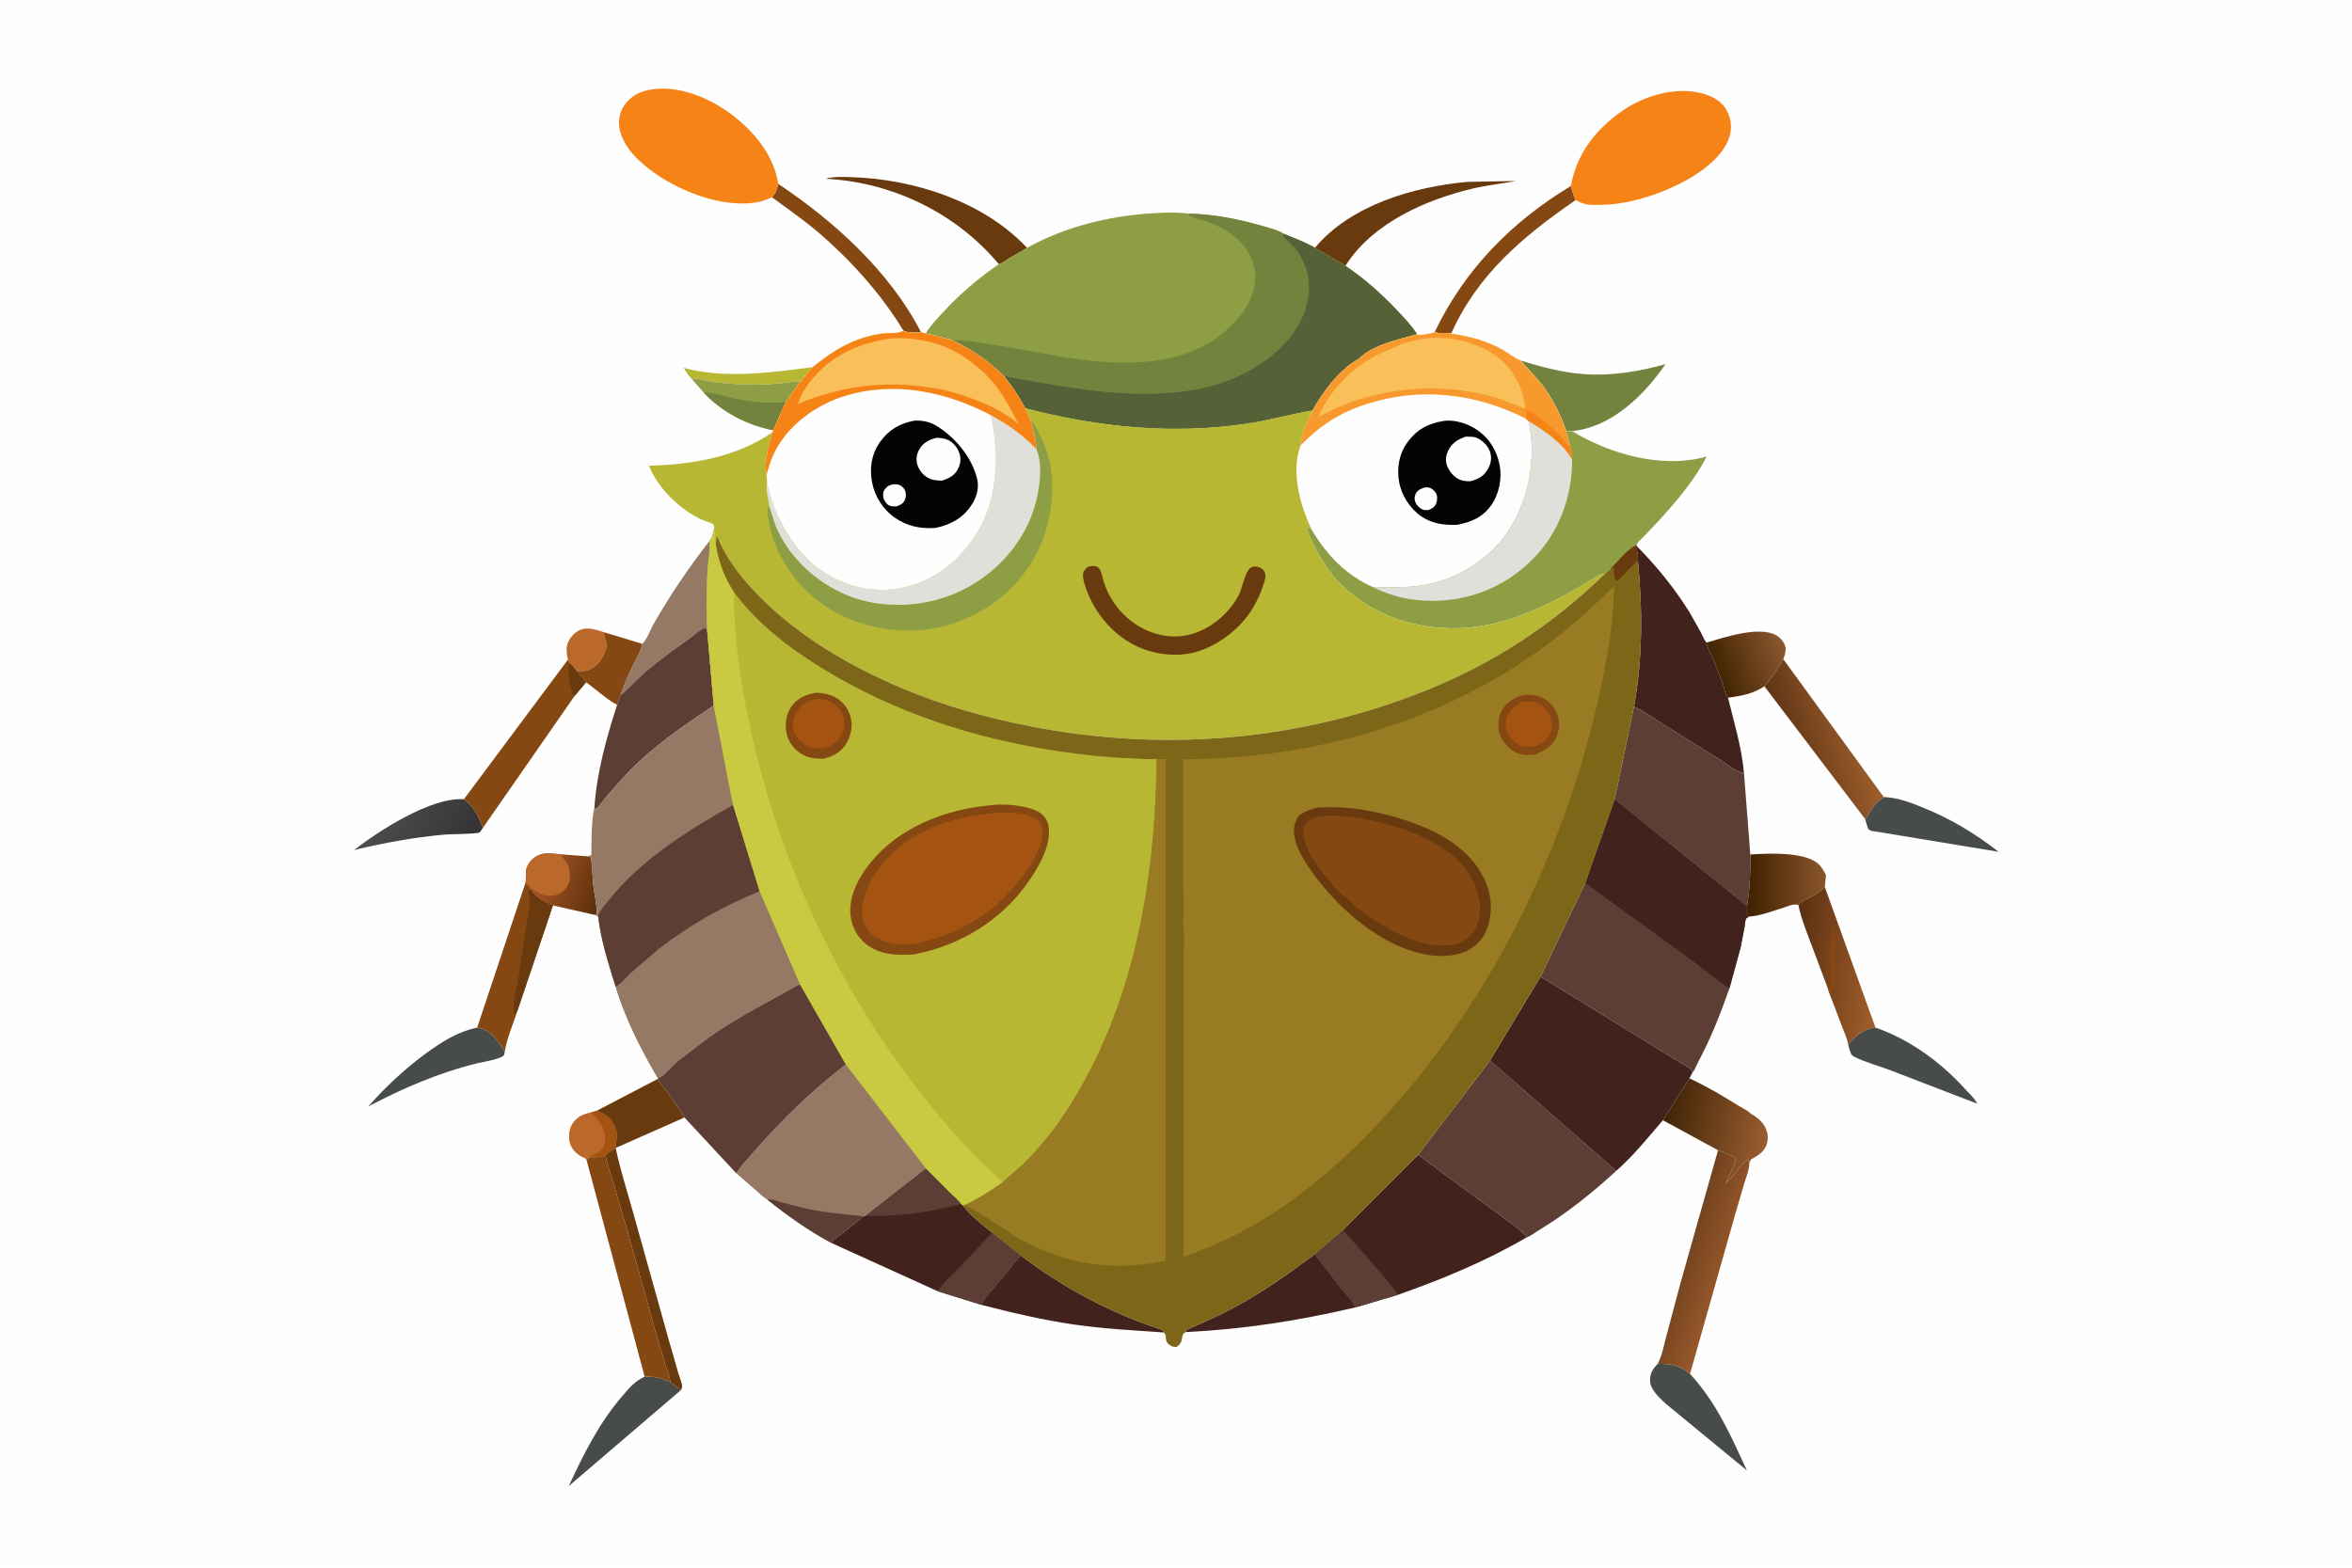 <svg version="1.1" xmlns="http://www.w3.org/2000/svg" style="display: block;" viewBox="0 0 2048 1365" width="1536" height="1024">
<defs>
	<linearGradient id="Gradient1" gradientUnits="userSpaceOnUse" x1="402.015" y1="739.242" x2="335.888" y2="702.662">
		<stop class="stop0" offset="0" stop-opacity="1" stop-color="rgb(55,52,55)"/>
		<stop class="stop1" offset="1" stop-opacity="1" stop-color="rgb(76,76,75)"/>
	</linearGradient>
	<linearGradient id="Gradient2" gradientUnits="userSpaceOnUse" x1="523.685" y1="777.252" x2="477.117" y2="758.664">
		<stop class="stop0" offset="0" stop-opacity="1" stop-color="rgb(92,49,14)"/>
		<stop class="stop1" offset="1" stop-opacity="1" stop-color="rgb(158,80,30)"/>
	</linearGradient>
	<linearGradient id="Gradient3" gradientUnits="userSpaceOnUse" x1="1496.4" y1="584.263" x2="1552.31" y2="562.797">
		<stop class="stop0" offset="0" stop-opacity="1" stop-color="rgb(67,38,3)"/>
		<stop class="stop1" offset="1" stop-opacity="1" stop-color="rgb(138,86,46)"/>
	</linearGradient>
	<linearGradient id="Gradient4" gradientUnits="userSpaceOnUse" x1="1521.89" y1="770.511" x2="1587.04" y2="770.235">
		<stop class="stop0" offset="0" stop-opacity="1" stop-color="rgb(66,33,1)"/>
		<stop class="stop1" offset="1" stop-opacity="1" stop-color="rgb(135,84,41)"/>
	</linearGradient>
	<linearGradient id="Gradient5" gradientUnits="userSpaceOnUse" x1="1561.25" y1="836.172" x2="1634.55" y2="844.576">
		<stop class="stop0" offset="0" stop-opacity="1" stop-color="rgb(90,48,17)"/>
		<stop class="stop1" offset="1" stop-opacity="1" stop-color="rgb(159,92,42)"/>
	</linearGradient>
	<linearGradient id="Gradient6" gradientUnits="userSpaceOnUse" x1="1448.67" y1="974.644" x2="1538.48" y2="992.585">
		<stop class="stop0" offset="0" stop-opacity="1" stop-color="rgb(64,36,8)"/>
		<stop class="stop1" offset="1" stop-opacity="1" stop-color="rgb(154,93,46)"/>
	</linearGradient>
	<linearGradient id="Gradient7" gradientUnits="userSpaceOnUse" x1="1558.09" y1="653.165" x2="1616.7" y2="633.249">
		<stop class="stop0" offset="0" stop-opacity="1" stop-color="rgb(96,54,23)"/>
		<stop class="stop1" offset="1" stop-opacity="1" stop-color="rgb(156,93,42)"/>
	</linearGradient>
	<linearGradient id="Gradient8" gradientUnits="userSpaceOnUse" x1="1466.71" y1="1090.86" x2="1500.84" y2="1102.64">
		<stop class="stop0" offset="0" stop-opacity="1" stop-color="rgb(114,67,30)"/>
		<stop class="stop1" offset="1" stop-opacity="1" stop-color="rgb(149,86,42)"/>
	</linearGradient>
</defs>
<path transform="translate(0,0)" fill="rgb(254,254,254)" d="M -0 -0 L 2048 0 L 2048 1365 L -0 1365 L -0 -0 z"/>
<path transform="translate(0,0)" fill="rgb(183,183,52)" d="M 601.894 329.344 C 599.342 327.046 597.246 323.107 595.298 320.221 C 631.526 329.955 670.946 324.284 707.621 319.609 L 696.868 332.078 C 691.425 331.934 686.213 333.084 680.822 333.572 C 671.181 334.443 661.257 335.103 651.58 334.771 C 641.237 334.417 630.896 333.801 620.638 332.388 C 614.352 331.522 608.267 329.431 601.894 329.344 z"/>
<path transform="translate(0,0)" fill="rgb(187,105,43)" d="M 494.493 574.384 C 493.646 570.45 492.79 565.347 493.882 561.407 C 495.329 556.182 499.4 551.283 504.241 548.863 C 511.424 545.272 519.06 548.37 526.211 550.531 C 525.508 553.436 526.951 556.293 527.965 559.092 C 529.185 562.458 526.64 568.012 525.136 571.07 C 522.474 576.483 517.682 581.459 511.901 583.522 C 509.113 584.517 505.061 584.168 502.101 584.162 L 496.136 577.21 L 494.493 574.384 z"/>
<path transform="translate(0,0)" fill="rgb(187,105,43)" d="M 514.945 968.553 L 519.566 967.261 C 527.092 970.288 531.931 973.085 535.345 980.75 C 536.987 984.436 537.357 987.685 536.886 991.648 C 536.583 994.195 535.666 996.909 536.58 999.382 L 536.119 999.784 C 532.86 1001.55 530.094 1003.72 527.196 1006.01 C 522.206 1007.4 518.158 1008.33 512.971 1007.81 L 510.733 1010.08 C 510.22 1009.22 509.843 1008.75 508.911 1008.35 L 506 1006.98 C 501.476 1004.39 497.441 1000.18 496.159 995.025 C 494.809 989.593 495.533 982.729 498.699 978.073 C 502.705 972.183 508.251 969.911 514.945 968.553 z"/>
<path transform="translate(0,0)" fill="rgb(164,84,16)" d="M 514.945 968.553 L 519.566 967.261 C 527.092 970.288 531.931 973.085 535.345 980.75 C 536.987 984.436 537.357 987.685 536.886 991.648 C 536.583 994.195 535.666 996.909 536.58 999.382 L 536.119 999.784 C 532.86 1001.55 530.094 1003.72 527.196 1006.01 C 522.206 1007.4 518.158 1008.33 512.971 1007.81 C 513.779 1007.09 513.472 1007.25 514.332 1006.85 C 518.687 1004.82 523.289 1002.94 525.489 998.327 C 527.934 993.196 526.953 987.577 525.084 982.5 C 522.985 976.799 518.897 973.966 515.44 969.24 L 514.945 968.553 z"/>
<path transform="translate(0,0)" fill="rgb(133,72,19)" d="M 526.211 550.531 L 559.055 560.523 C 558.961 565.934 554.256 572.998 551.897 577.932 C 547.672 586.77 543.405 595.868 540.342 605.179 L 537.339 613.714 C 527.451 608.406 519.438 600.512 510.319 594.065 L 502.101 584.162 C 505.061 584.168 509.113 584.517 511.901 583.522 C 517.682 581.459 522.474 576.483 525.136 571.07 C 526.64 568.012 529.185 562.458 527.965 559.092 C 526.951 556.293 525.508 553.436 526.211 550.531 z"/>
<path transform="translate(0,0)" fill="rgb(105,58,13)" d="M 527.196 1006.01 C 530.094 1003.72 532.86 1001.55 536.119 999.784 C 540.362 1019.75 546.746 1039.52 552.236 1059.19 L 581.811 1164.95 L 590.714 1196 C 591.601 1199.1 593.915 1204.4 593.989 1207.49 C 594.006 1208.17 593.326 1209.62 593.106 1210.33 C 589.732 1208.24 586.665 1206.08 583.623 1203.53 C 583.307 1198.38 580.603 1192.21 579.033 1187.27 L 571.395 1161.68 L 545.967 1070.5 L 533.234 1027.18 C 531.205 1020.17 528.536 1013.19 527.196 1006.01 z"/>
<path transform="translate(0,0)" fill="url(#Gradient1)" d="M 420.511 720.821 C 419.928 721.593 418.21 724.399 417.5 724.813 C 415.015 726.265 392.237 726.234 387.39 726.666 C 360.522 729.06 334.484 733.885 308.275 740.141 C 330.108 723.261 375.373 693.928 403.925 695.91 C 413.011 702.632 416.551 710.528 420.511 720.821 z"/>
<path transform="translate(0,0)" fill="rgb(133,72,19)" d="M 1367.88 161.805 C 1368.86 166.202 1370.03 169.985 1371.97 174.055 C 1326.34 205.647 1286.7 238.556 1263.64 290.342 C 1259.22 288.821 1254.14 291.121 1249.27 288.974 C 1275.28 234.609 1316.35 192.83 1367.88 161.805 z"/>
<path transform="translate(0,0)" fill="rgb(141,158,69)" d="M 601.894 329.344 C 608.267 329.431 614.352 331.522 620.638 332.388 C 630.896 333.801 641.237 334.417 651.58 334.771 C 661.257 335.103 671.181 334.443 680.822 333.572 C 686.213 333.084 691.425 331.934 696.868 332.078 L 684.291 349.88 L 673.326 374.532 C 650.682 370.161 629.104 358.977 613.176 342.241 L 601.894 329.344 z"/>
<path transform="translate(0,0)" fill="rgb(115,131,62)" d="M 613.176 342.241 C 618.689 340.455 633.797 346.009 640.175 347.186 C 654.491 349.83 669.76 351.515 684.291 349.88 L 673.326 374.532 C 650.682 370.161 629.104 358.977 613.176 342.241 z"/>
<path transform="translate(0,0)" fill="rgb(105,58,13)" d="M 572.437 939.638 C 580.43 950.029 589.557 961.739 595.985 973.105 L 536.58 999.382 C 535.666 996.909 536.583 994.195 536.886 991.648 C 537.357 987.685 536.987 984.436 535.345 980.75 C 531.931 973.085 527.092 970.288 519.566 967.261 L 572.437 939.638 z"/>
<path transform="translate(0,0)" fill="rgb(133,72,19)" d="M 677.623 159.953 C 726.395 192.512 774.54 236.079 801.844 288.866 L 800.647 289.369 C 797.764 290.024 789.13 289.388 786.732 287.922 C 767.223 255.732 739.699 225.087 710.89 200.835 C 698.546 190.443 685.062 181.197 672.114 171.567 C 675.608 168.097 676.58 164.584 677.623 159.953 z"/>
<path transform="translate(0,0)" fill="rgb(71,75,74)" d="M 415.511 894.725 C 423.672 896.058 429.082 900.455 433.846 907.105 L 439.563 915.725 L 438.954 918.511 C 437.388 922.058 420.352 924.7 415.666 925.848 C 382.005 934.094 351.137 947.413 320.628 963.515 C 335.925 946.23 353.008 930.202 371.701 916.651 C 385.413 906.712 398.769 898.366 415.511 894.725 z"/>
<path transform="translate(0,0)" fill="rgb(71,75,74)" d="M 561.35 1198.82 C 566.636 1198.84 571.319 1198.73 576.33 1200.6 L 583.623 1203.53 C 586.665 1206.08 589.732 1208.24 593.106 1210.33 L 495.328 1294.02 C 508.17 1266.13 521.743 1239.03 541.96 1215.6 C 547.982 1208.62 552.764 1202.59 561.35 1198.82 z"/>
<path transform="translate(0,0)" fill="rgb(71,75,74)" d="M 1640.26 693.971 C 1652.4 694.482 1663.28 698.631 1674.4 703.155 C 1698.89 713.119 1719.5 725.481 1740.31 741.694 L 1654.89 727.591 L 1634.9 724.278 C 1633.3 723.988 1629.78 723.834 1628.5 723.085 C 1627.75 722.649 1627.17 721.982 1626.5 721.43 L 1624.08 713.172 C 1626.56 710.736 1628.03 706.899 1630.03 704 C 1632.81 699.98 1636.52 697.054 1640.26 693.971 z"/>
<path transform="translate(0,0)" fill="url(#Gradient2)" d="M 457.753 768.1 L 458.094 758.068 C 458.471 754.232 461.349 749.799 464.41 747.412 C 471.985 741.505 478.708 742.974 487.654 743.788 L 511.204 745.613 L 514.5 746.511 C 515.919 754.57 515.808 762.97 516.707 771.116 C 517.591 779.121 519.694 787.423 519.735 795.464 L 518.132 796.708 L 481.482 788.37 C 479.478 787.076 476.974 786.572 474.822 785.493 C 469.015 782.584 465.422 779.079 461.57 773.903 L 461.875 773.237 L 457.753 768.1 z"/>
<path transform="translate(0,0)" fill="rgb(187,105,43)" d="M 457.753 768.1 L 458.094 758.068 C 458.471 754.232 461.349 749.799 464.41 747.412 C 471.985 741.505 478.708 742.974 487.654 743.788 C 493.928 750.859 496.856 755.254 496.069 765.117 C 495.727 769.409 493.06 773.989 489.644 776.566 C 485.8 779.466 480.045 780.637 475.296 779.732 C 470.042 778.732 466.454 775.404 461.875 773.237 L 457.753 768.1 z"/>
<path transform="translate(0,0)" fill="rgb(71,75,74)" d="M 1633.04 894.754 C 1663.07 905.227 1689.84 924.789 1711.13 948.307 C 1714.26 951.765 1719.16 956.194 1721.26 960.321 L 1721.53 960.991 L 1644.87 931.52 C 1635.29 927.916 1624.35 925.001 1615.24 920.5 C 1613.74 919.756 1612.42 919.108 1611.78 917.535 C 1610.72 914.914 1609.87 912.44 1609.3 909.652 L 1610.21 908.501 C 1616.4 901.157 1623.2 895.697 1633.04 894.754 z"/>
<path transform="translate(0,0)" fill="rgb(105,58,13)" d="M 869.779 229.873 L 864.289 223.687 C 827.194 182.706 773.856 158.244 718.844 155.533 C 725.901 153.434 734.34 153.901 741.643 154.129 C 795.831 155.821 856.645 175.39 894.319 215.694 L 878.454 224.951 C 875.963 226.51 872.616 229.269 869.779 229.873 z"/>
<path transform="translate(0,0)" fill="rgb(71,75,74)" d="M 1443.48 1187.57 C 1449.2 1187.75 1454.75 1187.69 1460.21 1189.66 C 1464.75 1191.3 1467.84 1193.36 1471.58 1196.4 C 1494.6 1221.32 1507.09 1250.12 1521.12 1280.48 L 1450.32 1222.26 C 1444.79 1217 1436.79 1210.04 1436.76 1201.83 C 1436.73 1195.64 1439.35 1191.89 1443.48 1187.57 z"/>
<path transform="translate(0,0)" fill="rgb(105,58,13)" d="M 1144.92 215.692 C 1176.18 178.308 1231.13 162.385 1277.88 158.236 L 1320.01 157.444 C 1307.49 159.836 1294.77 161.128 1282.36 164.069 C 1242.08 173.611 1196.67 193.467 1172.95 229.182 L 1171.57 231.386 L 1144.92 215.692 z"/>
<path transform="translate(0,0)" fill="url(#Gradient3)" d="M 1485.92 559.513 C 1501.42 555.019 1531.87 544.569 1546.89 553.254 C 1550.29 555.22 1553.85 559.443 1554.68 563.421 C 1555.29 566.295 1554.15 571.222 1552.71 573.772 C 1547.99 582.979 1543.07 589.639 1536.33 597.526 C 1527.04 604.078 1515.68 605.955 1504.65 607.531 C 1502.04 604.456 1501.08 597.715 1499.66 593.82 L 1491.44 573.177 C 1489.52 568.941 1486.42 564.135 1485.92 559.513 z"/>
<path transform="translate(0,0)" fill="url(#Gradient4)" d="M 1524.07 744.055 C 1539.45 743.002 1570.71 741.505 1583.01 751.935 C 1586.18 754.619 1588.16 758.325 1589.99 761.989 L 1588.95 772.322 C 1585.45 775.609 1582.09 778.214 1577.84 780.462 C 1573.8 782.601 1568.73 784.29 1565.94 787.967 C 1561.47 786.701 1557.44 788.985 1553.05 790.323 C 1544.19 793.018 1532.06 797.744 1522.85 798.089 L 1520.96 796.47 L 1521.12 789.002 C 1523.82 774.582 1524.18 758.696 1524.07 744.055 z"/>
<path transform="translate(0,0)" fill="rgb(150,121,100)" d="M 617.776 470.969 C 618.72 479.461 616.483 488.845 616.052 497.409 C 615.152 515.299 614.912 533.403 616.022 551.284 L 614.737 546.249 C 610.976 546.776 604.83 552.607 601.579 554.959 C 587.809 564.922 573.677 574.795 560.839 585.962 C 553.837 592.053 547.594 599.473 540.342 605.179 C 543.405 595.868 547.672 586.77 551.897 577.932 C 554.256 572.998 558.961 565.934 559.055 560.523 C 562.842 558.033 566.121 548.613 568.444 544.505 C 583.123 518.543 599.495 494.491 617.776 470.969 z"/>
<path transform="translate(0,0)" fill="url(#Gradient5)" d="M 1588.95 772.322 L 1633.04 894.754 C 1623.2 895.697 1616.4 901.157 1610.21 908.501 L 1609.3 909.652 C 1608.43 904.196 1605.62 898.213 1603.64 893.064 L 1594.08 867.835 L 1591.41 860.273 L 1578.27 825.16 C 1573.81 813.134 1568.49 800.552 1565.94 787.967 C 1568.73 784.29 1573.8 782.601 1577.84 780.462 C 1582.09 778.214 1585.45 775.609 1588.95 772.322 z"/>
<path transform="translate(0,0)" fill="rgb(133,72,19)" d="M 1591.41 860.273 L 1594.14 858.473 C 1594.95 842.017 1591.36 822.463 1596.5 806.702 C 1597.18 808.689 1597.3 809.878 1597.44 811.947 L 1597.63 813.194 C 1598.39 819.533 1597.71 825.684 1597.51 832 C 1597.36 836.816 1598.1 841.611 1596.52 846 C 1596.21 846.863 1596.57 849.487 1596.58 850.489 C 1596.63 856.445 1597.51 862.658 1594.08 867.835 L 1591.41 860.273 z"/>
<path transform="translate(0,0)" fill="rgb(115,131,62)" d="M 1323.85 313.687 C 1342.11 319.476 1360.59 324.369 1379.78 325.7 C 1403.59 327.35 1427.31 323.33 1450.21 317.02 C 1432.73 342.476 1406.6 368.681 1374.96 374.439 L 1368.95 375.372 L 1363.91 375.686 C 1358.9 361.078 1351.59 346.306 1342.05 334.118 C 1336.39 326.891 1329.74 320.697 1323.85 313.687 z"/>
<path transform="translate(0,0)" fill="url(#Gradient6)" d="M 1447.97 975.482 L 1471.1 939 C 1486.64 946.284 1500.63 954.601 1515.18 963.639 C 1517.05 964.799 1523.24 967.82 1524.2 969.51 C 1530.98 973.54 1536.57 977.84 1538.64 985.879 C 1539.89 990.716 1539.35 995.642 1536.75 999.911 C 1533.96 1004.5 1529.4 1006.95 1524.83 1009.5 L 1523.22 1012.32 L 1521.89 1009.72 C 1519.19 1011.76 1516.28 1013.99 1514.41 1016.85 C 1510.96 1022.11 1507.52 1025.97 1502.74 1030.02 C 1505.76 1023.45 1510.2 1015.55 1511.49 1008.5 C 1506.84 1005.69 1501.17 1003.08 1495.97 1001.6 L 1447.97 975.482 z"/>
<path transform="translate(0,0)" fill="rgb(133,72,19)" d="M 457.753 768.1 L 461.875 773.237 L 461.57 773.903 C 465.422 779.079 469.015 782.584 474.822 785.493 C 476.974 786.572 479.478 787.076 481.482 788.37 L 450.373 880.683 C 446.803 891.753 441.239 904.325 439.563 915.725 L 433.846 907.105 C 429.082 900.455 423.672 896.058 415.511 894.725 L 457.753 768.1 z"/>
<path transform="translate(0,0)" fill="rgb(105,58,13)" d="M 450.373 880.683 L 447.688 882.95 C 446.129 872.633 450.113 859.077 451.843 848.628 L 459.369 799.561 C 460.242 793.106 462.155 785.017 460.484 778.69 C 460.306 778.017 459.918 776.952 460.071 776.25 C 460.336 775.032 460.748 774.688 461.57 773.903 C 465.422 779.079 469.015 782.584 474.822 785.493 C 476.974 786.572 479.478 787.076 481.482 788.37 L 450.373 880.683 z"/>
<path transform="translate(0,0)" fill="rgb(133,72,19)" d="M 494.493 574.384 L 496.136 577.21 L 502.101 584.162 L 510.319 594.065 L 500.361 605.908 L 420.511 720.821 C 416.551 710.528 413.011 702.632 403.925 695.91 L 494.493 574.384 z"/>
<path transform="translate(0,0)" fill="rgb(105,58,13)" d="M 500.361 605.908 C 499.389 605.122 498.709 604.884 498.324 603.662 C 496.518 597.921 493.422 582.481 496.136 577.21 L 502.101 584.162 L 510.319 594.065 L 500.361 605.908 z"/>
<path transform="translate(0,0)" fill="url(#Gradient7)" d="M 1552.71 573.772 L 1640.26 693.971 C 1636.52 697.054 1632.81 699.98 1630.03 704 C 1628.03 706.899 1626.56 710.736 1624.08 713.172 L 1536.33 597.526 C 1543.07 589.639 1547.99 582.979 1552.71 573.772 z"/>
<path transform="translate(0,0)" fill="rgb(133,72,19)" d="M 512.971 1007.81 C 518.158 1008.33 522.206 1007.4 527.196 1006.01 C 528.536 1013.19 531.205 1020.17 533.234 1027.18 L 545.967 1070.5 L 571.395 1161.68 L 579.033 1187.27 C 580.603 1192.21 583.307 1198.38 583.623 1203.53 L 576.33 1200.6 C 571.319 1198.73 566.636 1198.84 561.35 1198.82 L 510.733 1010.08 L 512.971 1007.81 z"/>
<path transform="translate(0,0)" fill="rgb(65,34,28)" d="M 854.465 1136.24 C 857.013 1130.46 862.508 1125.06 866.58 1120.19 L 888.79 1093.17 C 926.225 1121.63 968.052 1143.99 1012.87 1158.3 L 1013.41 1160.3 C 987.248 1158.48 961.471 1157.15 935.449 1153.42 C 908.184 1149.51 881.115 1143.09 854.465 1136.24 z"/>
<path transform="translate(0,0)" fill="rgb(65,34,28)" d="M 1144.81 1092.13 L 1167.27 1120.94 C 1171.4 1126.18 1177.83 1132.35 1180.14 1138.51 C 1130.81 1150.05 1083.06 1157.53 1032.38 1159.98 L 1032.98 1158.12 C 1047.35 1151.71 1061.74 1145.54 1075.58 1138 C 1100.17 1124.59 1122.49 1108.94 1144.81 1092.13 z"/>
<path transform="translate(0,0)" fill="url(#Gradient8)" d="M 1495.97 1001.6 C 1501.17 1003.08 1506.84 1005.69 1511.49 1008.5 C 1510.2 1015.55 1505.76 1023.45 1502.74 1030.02 C 1507.52 1025.97 1510.96 1022.11 1514.41 1016.85 C 1516.28 1013.99 1519.19 1011.76 1521.89 1009.72 L 1523.22 1012.32 C 1523.27 1018.47 1520.48 1024.98 1518.69 1030.82 L 1510.56 1058.68 L 1471.58 1196.4 C 1467.84 1193.36 1464.75 1191.3 1460.21 1189.66 C 1454.75 1187.69 1449.2 1187.75 1443.48 1187.57 C 1447.27 1180.46 1448.92 1170.99 1451.03 1163.2 L 1463.4 1116.88 L 1495.97 1001.6 z"/>
<path transform="translate(0,0)" fill="rgb(92,62,53)" d="M 540.342 605.179 C 547.594 599.473 553.837 592.053 560.839 585.962 C 573.677 574.795 587.809 564.922 601.579 554.959 C 604.83 552.607 610.976 546.776 614.737 546.249 L 616.022 551.284 L 621.501 614.39 C 594.392 632.292 569.014 649.818 546.191 673.195 L 528.756 692.823 C 525.455 696.877 522.432 701.469 518.522 704.944 L 517.576 703.232 C 519.5 673.342 528.095 642.12 537.339 613.714 L 540.342 605.179 z"/>
<path transform="translate(0,0)" fill="rgb(65,34,28)" d="M 1425.43 475.671 C 1443.27 493.869 1458.19 512.168 1471.65 533.935 L 1480.74 550.081 C 1482.3 553.048 1483.77 556.967 1485.92 559.513 C 1486.42 564.135 1489.52 568.941 1491.44 573.177 L 1499.66 593.82 C 1501.08 597.715 1502.04 604.456 1504.65 607.531 C 1510.01 629.222 1516.56 650.73 1518.57 673.114 C 1511.06 672.245 1502.96 664.716 1496.55 660.741 L 1449.27 631.343 C 1440.62 625.917 1432.01 619.496 1422.79 615.143 C 1430.45 573.317 1430.29 529.823 1426.14 487.684 C 1426.39 483.738 1424.94 479.967 1425.43 475.671 z"/>
<path transform="translate(0,0)" fill="rgb(246,131,22)" d="M 672.114 171.567 C 668.56 173.28 664.575 174.895 660.709 175.692 C 633.038 181.398 597.644 168.708 574.412 153.547 C 560.229 144.291 542.916 129.735 539.51 112.25 C 538.131 105.169 539.433 97.666 543.551 91.689 C 549.297 83.351 557.189 79.385 566.984 77.786 C 590.611 73.93 617.171 84.829 636 98.773 C 656.08 113.643 673.905 134.723 677.623 159.953 C 676.58 164.584 675.608 168.097 672.114 171.567 z"/>
<path transform="translate(0,0)" fill="rgb(246,131,22)" d="M 1367.88 161.805 C 1372.73 134.127 1389.07 112.988 1411.84 96.936 C 1429.93 84.179 1454.75 76.224 1476.87 80.04 C 1486.41 81.686 1496.53 85.519 1502.26 93.802 C 1506.59 100.077 1508.28 108.949 1506.63 116.4 C 1503.06 132.483 1486.56 145.915 1473.16 154.015 C 1451.67 167.002 1421.3 177.571 1396.13 178.151 C 1391.07 178.268 1385.29 178.679 1380.35 177.5 C 1377.32 176.779 1374.65 175.603 1371.97 174.055 C 1370.03 169.985 1368.86 166.202 1367.88 161.805 z"/>
<path transform="translate(0,0)" fill="rgb(65,34,28)" d="M 753.319 1058.63 L 806.243 1017.27 L 827.327 1038.47 C 830.262 1041.43 834.832 1045.04 837.085 1048.42 L 838.122 1049.43 L 838.651 1049.9 C 845.405 1058.83 855.33 1066.43 864.057 1073.4 L 888.79 1093.17 L 866.58 1120.19 C 862.508 1125.06 857.013 1130.46 854.465 1136.24 L 816.535 1124.41 L 723.798 1082.3 C 725.85 1078.73 730.03 1076.74 733.209 1074.23 L 751.755 1059.11 L 753.319 1058.63 z"/>
<path transform="translate(0,0)" fill="rgb(92,62,53)" d="M 753.319 1058.63 L 806.243 1017.27 L 827.327 1038.47 C 830.262 1041.43 834.832 1045.04 837.085 1048.42 C 809.312 1055.51 782.101 1059.82 753.319 1058.63 z"/>
<path transform="translate(0,0)" fill="rgb(92,62,53)" d="M 864.057 1073.4 L 888.79 1093.17 L 866.58 1120.19 C 862.508 1125.06 857.013 1130.46 854.465 1136.24 L 816.535 1124.41 C 820.115 1117.9 827.703 1111.65 832.908 1106.17 L 864.057 1073.4 z"/>
<path transform="translate(0,0)" fill="rgb(92,62,53)" d="M 1422.79 615.143 C 1432.01 619.496 1440.62 625.917 1449.27 631.343 L 1496.55 660.741 C 1502.96 664.716 1511.06 672.245 1518.57 673.114 L 1524.07 744.055 C 1524.18 758.696 1523.82 774.582 1521.12 789.002 L 1406.03 695.815 L 1422.79 615.143 z"/>
<path transform="translate(0,0)" fill="rgb(65,34,28)" d="M 1234.86 1005.59 L 1283.42 1041.44 L 1314.68 1064.33 C 1319.81 1068.32 1325.5 1072.17 1329.3 1077.51 C 1293.66 1098.31 1255.89 1113.92 1217.03 1127.59 L 1180.14 1138.51 C 1177.83 1132.35 1171.4 1126.18 1167.27 1120.94 L 1144.81 1092.13 L 1169.45 1071.04 L 1234.86 1005.59 z"/>
<path transform="translate(0,0)" fill="rgb(92,62,53)" d="M 1169.45 1071.04 L 1199.34 1105.01 C 1205.36 1112.06 1212.37 1119.59 1217.03 1127.59 L 1180.14 1138.51 C 1177.83 1132.35 1171.4 1126.18 1167.27 1120.94 L 1144.81 1092.13 L 1169.45 1071.04 z"/>
<path transform="translate(0,0)" fill="rgb(92,62,53)" d="M 1297.42 923.454 L 1407.35 1019.55 C 1386.49 1038.77 1363.77 1056.9 1339.45 1071.58 C 1336.73 1073.22 1332.25 1076.75 1329.3 1077.51 C 1325.5 1072.17 1319.81 1068.32 1314.68 1064.33 L 1283.42 1041.44 L 1234.86 1005.59 L 1297.42 923.454 z"/>
<path transform="translate(0,0)" fill="rgb(150,121,100)" d="M 736.641 926.911 L 806.243 1017.27 L 753.319 1058.63 L 751.755 1059.11 L 733.209 1074.23 C 730.03 1076.74 725.85 1078.73 723.798 1082.3 C 704.602 1072.02 684.948 1058.17 667.992 1044.45 C 664.851 1042.75 661.836 1039.63 659.094 1037.31 L 641.133 1021.69 C 645.634 1014.57 652.097 1007.99 657.627 1001.65 C 681.132 974.725 708.086 948.467 736.641 926.911 z"/>
<path transform="translate(0,0)" fill="rgb(92,62,53)" d="M 667.992 1044.45 C 672.583 1043.94 677.26 1045.98 681.608 1047.28 L 699.318 1051.83 C 716.697 1055.83 734.09 1057.21 751.755 1059.11 L 733.209 1074.23 C 730.03 1076.74 725.85 1078.73 723.798 1082.3 C 704.602 1072.02 684.948 1058.17 667.992 1044.45 z"/>
<path transform="translate(0,0)" fill="rgb(92,62,53)" d="M 696.508 856.766 L 736.641 926.911 C 708.086 948.467 681.132 974.725 657.627 1001.65 C 652.097 1007.99 645.634 1014.57 641.133 1021.69 L 595.985 973.105 C 589.557 961.739 580.43 950.029 572.437 939.638 L 572.94 938.979 C 579.336 935.768 585.574 927.731 591.252 923.002 L 617.135 903.246 C 642.603 885.365 669.478 871.865 696.508 856.766 z"/>
<path transform="translate(0,0)" fill="rgb(65,34,28)" d="M 1341.44 850.439 L 1433.12 906.792 L 1458.1 922.274 C 1462.54 924.987 1467.68 927.502 1471.78 930.667 C 1472.93 931.557 1473.4 932.374 1473.78 933.753 L 1471.1 939 L 1447.97 975.482 C 1435.05 990.51 1422.27 1006.47 1407.35 1019.55 L 1297.42 923.454 L 1341.44 850.439 z"/>
<path transform="translate(0,0)" fill="rgb(92,62,53)" d="M 1406.03 695.815 L 1521.12 789.002 L 1520.96 796.47 L 1522.85 798.089 C 1522.38 798.439 1520.46 799.639 1520.27 800.039 C 1519.51 801.695 1519.4 805.29 1519.07 807.181 L 1515.7 824.677 L 1506 860.301 C 1498.19 882.683 1489.85 903.782 1478.7 924.766 C 1477.43 927.17 1475.59 932.138 1473.78 933.753 C 1473.4 932.374 1472.93 931.557 1471.78 930.667 C 1467.68 927.502 1462.54 924.987 1458.1 922.274 L 1433.12 906.792 L 1341.44 850.439 L 1380.42 768.848 L 1406.03 695.815 z"/>
<path transform="translate(0,0)" fill="rgb(65,34,28)" d="M 1406.03 695.815 L 1521.12 789.002 L 1520.96 796.47 L 1522.85 798.089 C 1522.38 798.439 1520.46 799.639 1520.27 800.039 C 1519.51 801.695 1519.4 805.29 1519.07 807.181 L 1515.7 824.677 L 1506 860.301 C 1501.09 858.105 1496.55 854.03 1492.28 850.739 L 1470.68 834.326 L 1380.42 768.848 L 1406.03 695.815 z"/>
<path transform="translate(0,0)" fill="rgb(150,121,100)" d="M 621.501 614.39 L 638.337 700.792 L 661.55 776.15 L 696.508 856.766 C 669.478 871.865 642.603 885.365 617.135 903.246 L 591.252 923.002 C 585.574 927.731 579.336 935.768 572.94 938.979 C 558.144 913.898 544.512 887.038 536.028 859.087 C 529.774 839.107 523.331 818.974 520.829 798.093 L 518.132 796.708 L 519.735 795.464 C 519.694 787.423 517.591 779.121 516.707 771.116 C 515.808 762.97 515.919 754.57 514.5 746.511 L 511.204 745.613 C 512.504 745.384 513.643 744.965 514.876 744.5 C 515.146 731.472 514.723 715.849 517.576 703.232 L 518.522 704.944 C 522.432 701.469 525.455 696.877 528.756 692.823 L 546.191 673.195 C 569.014 649.818 594.392 632.292 621.501 614.39 z"/>
<path transform="translate(0,0)" fill="rgb(92,62,53)" d="M 520.829 798.093 L 520.929 797.393 C 522.005 793.08 527.292 787.388 530.145 783.788 C 558.218 748.364 599.477 722.788 638.337 700.792 L 661.55 776.15 C 631.181 788.166 599.164 806.389 573.533 826.482 L 548.809 847.735 C 546.348 850.058 539.026 858.698 536.028 859.087 C 529.774 839.107 523.331 818.974 520.829 798.093 z"/>
<path transform="translate(0,0)" fill="rgb(150,121,100)" d="M 661.55 776.15 L 696.508 856.766 C 669.478 871.865 642.603 885.365 617.135 903.246 L 591.252 923.002 C 585.574 927.731 579.336 935.768 572.94 938.979 C 558.144 913.898 544.512 887.038 536.028 859.087 C 539.026 858.698 546.348 850.058 548.809 847.735 L 573.533 826.482 C 599.164 806.389 631.181 788.166 661.55 776.15 z"/>
<path transform="translate(0,0)" fill="rgb(141,158,69)" d="M 894.319 215.694 C 926.716 197.517 965.213 188.045 1002.1 185.686 C 1012.77 185.004 1023.97 184.422 1034.6 185.859 C 1056.52 186.279 1077.55 190.437 1098.56 196.443 C 1104.4 198.111 1112.77 200.102 1117.8 203.418 C 1125.41 206.385 1133.03 209.485 1140.36 213.12 C 1141.3 213.587 1144.41 214.868 1144.92 215.692 L 1171.57 231.386 C 1187.59 242.13 1202.27 255.131 1215.53 269.095 C 1222.01 275.919 1228.8 282.982 1233.93 290.917 C 1217.71 295.639 1195.2 300.03 1183.08 312.488 C 1166.47 321.407 1151.7 341.288 1142.89 357.341 C 1124.01 360.316 1105.51 365.834 1086.5 368.671 C 1021 378.451 956.461 371.951 892.694 355.378 C 887.244 345.166 881.39 336.32 874.078 327.343 C 860.045 313.734 846.378 304.488 828.752 295.957 L 806.093 290.082 C 809.89 283.736 815.642 277.826 820.6 272.384 C 834.975 256.606 852.161 241.888 869.779 229.873 C 872.616 229.269 875.963 226.51 878.454 224.951 L 894.319 215.694 z"/>
<path transform="translate(0,0)" fill="rgb(115,131,62)" d="M 1034.6 185.859 C 1056.52 186.279 1077.55 190.437 1098.56 196.443 C 1104.4 198.111 1112.77 200.102 1117.8 203.418 L 1117.03 205.499 C 1121.88 210.295 1127.61 215.102 1131.09 221 C 1139.65 235.491 1141.81 248.441 1137.79 264.837 C 1131.74 289.503 1112 308.336 1090.85 320.909 C 1067.1 335.028 1039.77 340.793 1012.46 342.256 C 964.655 344.818 920.698 335.458 874.078 327.343 C 860.045 313.734 846.378 304.488 828.752 295.957 C 841.018 295.948 853.744 298.277 865.854 300.153 C 893.749 304.473 920.948 310.799 949.079 313.93 C 987.194 318.174 1032.49 316.25 1063.55 290.939 C 1077.68 279.422 1091.25 263.954 1092.79 245 C 1094.97 218.227 1074.07 201.385 1051.31 192.859 C 1046.52 191.063 1037.98 190.29 1034.96 186.389 L 1034.6 185.859 z"/>
<path transform="translate(0,0)" fill="rgb(86,97,55)" d="M 1117.8 203.418 C 1125.41 206.385 1133.03 209.485 1140.36 213.12 C 1141.3 213.587 1144.41 214.868 1144.92 215.692 L 1171.57 231.386 C 1187.59 242.13 1202.27 255.131 1215.53 269.095 C 1222.01 275.919 1228.8 282.982 1233.93 290.917 C 1217.71 295.639 1195.2 300.03 1183.08 312.488 C 1166.47 321.407 1151.7 341.288 1142.89 357.341 C 1124.01 360.316 1105.51 365.834 1086.5 368.671 C 1021 378.451 956.461 371.951 892.694 355.378 C 887.244 345.166 881.39 336.32 874.078 327.343 C 920.698 335.458 964.655 344.818 1012.46 342.256 C 1039.77 340.793 1067.1 335.028 1090.85 320.909 C 1112 308.336 1131.74 289.503 1137.79 264.837 C 1141.81 248.441 1139.65 235.491 1131.09 221 C 1127.61 215.102 1121.88 210.295 1117.03 205.499 L 1117.8 203.418 z"/>
<path transform="translate(0,0)" fill="rgb(254,254,254)" d="M 1249.27 288.974 C 1254.14 291.121 1259.22 288.821 1263.64 290.342 C 1279.31 292.733 1294.18 296.335 1308.08 304.254 C 1313.23 307.193 1318.45 311.505 1323.85 313.687 C 1329.74 320.697 1336.39 326.891 1342.05 334.118 C 1351.59 346.306 1358.9 361.078 1363.91 375.686 L 1368.95 375.372 C 1401.94 395.252 1445.82 407.805 1483.95 398.011 L 1486.09 397.435 C 1475.22 418.502 1459.94 436.165 1444.1 453.656 L 1429.95 468.517 C 1428.28 470.223 1425.6 472.238 1424.96 474.583 C 1417.12 477.841 1408.27 489.251 1402.19 495.465 L 1396.8 500.198 C 1396.04 499.922 1395.33 499.279 1394.53 499.369 C 1394.04 499.422 1391.71 501.128 1391.15 501.472 L 1378.57 509.157 C 1346.47 528.125 1309.04 545.777 1271.1 546.952 C 1232.97 548.133 1196.68 536.474 1168.64 509.822 C 1157.79 499.512 1150.13 487.03 1143.59 473.69 C 1140.96 468.342 1137.89 462.031 1137.76 456 C 1138.07 456.825 1138.35 457.711 1138.94 458.397 L 1142.22 461.225 L 1140.76 458.108 C 1131.51 437.716 1124.21 409.722 1132.43 387.864 C 1132.84 377.491 1138.61 366.675 1142.89 357.341 C 1151.7 341.288 1166.47 321.407 1183.08 312.488 C 1195.2 300.03 1217.71 295.639 1233.93 290.917 L 1234.58 291.389 C 1238.67 291.552 1245.56 290.661 1249.27 288.974 z"/>
<path transform="translate(0,0)" fill="rgb(6,4,2)" d="M 1257.9 366.286 C 1267.33 365.411 1277.67 368.638 1285.5 373.812 C 1296.64 381.174 1303.38 392.117 1305.88 405.21 C 1308 416.283 1305.26 430.098 1298.82 439.395 C 1291.27 450.284 1281.22 454.573 1268.62 456.941 C 1257.42 457.205 1247.54 456.142 1237.94 449.771 C 1228.07 443.208 1220.43 431.465 1218.32 419.789 C 1216.18 407.96 1218.05 395.573 1225.1 385.698 C 1233.77 373.55 1243.39 368.679 1257.9 366.286 z"/>
<path transform="translate(0,0)" fill="rgb(254,254,254)" d="M 1240.21 424.5 C 1241.28 424.328 1242.42 424.179 1243.5 424.351 C 1246.44 424.821 1249.05 426.901 1250.42 429.5 C 1251.79 432.089 1251.64 435.733 1250.5 438.377 C 1249.09 441.641 1246.73 443.043 1243.5 444.113 C 1242.07 444.117 1240.48 444.128 1239.1 443.688 C 1236.36 442.808 1233.22 439.621 1232.3 436.902 C 1231.47 434.458 1231.62 432.253 1232.66 429.958 C 1234.14 426.72 1237.04 425.574 1240.21 424.5 z"/>
<path transform="translate(0,0)" fill="rgb(254,254,254)" d="M 1276.29 380.093 L 1276.95 380.131 C 1280.02 380.189 1283.12 379.964 1286 381.233 C 1290.97 383.424 1295.82 388.18 1297.48 393.381 C 1299.05 398.307 1298.38 403.256 1295.9 407.723 C 1292.04 414.679 1287.89 416.861 1280.4 418.964 C 1277.04 419.007 1273.97 418.827 1270.85 417.463 C 1265.98 415.331 1261.91 410.368 1260.05 405.458 C 1258.33 400.941 1258.96 396.54 1261.04 392.26 C 1264.36 385.444 1269.4 382.577 1276.29 380.093 z"/>
<path transform="translate(0,0)" fill="rgb(247,153,44)" d="M 1249.27 288.974 C 1254.14 291.121 1259.22 288.821 1263.64 290.342 C 1279.31 292.733 1294.18 296.335 1308.08 304.254 C 1313.23 307.193 1318.45 311.505 1323.85 313.687 C 1329.74 320.697 1336.39 326.891 1342.05 334.118 C 1351.59 346.306 1358.9 361.078 1363.91 375.686 L 1367.58 389.734 C 1368.71 393.471 1369.12 396.28 1368.91 400.2 C 1361.22 386.009 1344.65 374.839 1331.1 366.689 L 1328.98 364.637 C 1284.98 342.274 1236.62 336.525 1189.17 351.982 C 1166.31 359.429 1149.08 370.668 1132.43 387.864 C 1132.84 377.491 1138.61 366.675 1142.89 357.341 C 1151.7 341.288 1166.47 321.407 1183.08 312.488 C 1195.2 300.03 1217.71 295.639 1233.93 290.917 L 1234.58 291.389 C 1238.67 291.552 1245.56 290.661 1249.27 288.974 z"/>
<path transform="translate(0,0)" fill="rgb(246,131,22)" d="M 1329.22 356.31 C 1344.43 364.182 1356.4 377.067 1367.58 389.734 C 1368.71 393.471 1369.12 396.28 1368.91 400.2 C 1361.22 386.009 1344.65 374.839 1331.1 366.689 L 1328.98 364.637 L 1329.22 356.31 z"/>
<path transform="translate(0,0)" fill="rgb(249,192,89)" d="M 1220.63 299.36 C 1226.71 297.703 1232.76 295.898 1239 294.926 C 1260.06 291.644 1284.64 297.355 1302.19 309.5 C 1316.47 319.384 1325.02 335.472 1327.85 352.443 C 1328.05 353.637 1328.08 354.666 1328 355.865 L 1307.74 347.846 C 1264.2 333.48 1215.79 335.286 1172.98 351.292 C 1164.42 354.491 1156.19 358.901 1148.02 362.989 C 1156.92 341.656 1174.28 323.179 1194.29 311.631 C 1202.79 306.722 1211.79 303.493 1220.63 299.36 z"/>
<path transform="translate(0,0)" fill="rgb(141,158,69)" d="M 1331.1 366.689 C 1344.65 374.839 1361.22 386.009 1368.91 400.2 C 1369.12 396.28 1368.71 393.471 1367.58 389.734 L 1363.91 375.686 L 1368.95 375.372 C 1401.94 395.252 1445.82 407.805 1483.95 398.011 L 1486.09 397.435 C 1475.22 418.502 1459.94 436.165 1444.1 453.656 L 1429.95 468.517 C 1428.28 470.223 1425.6 472.238 1424.96 474.583 C 1417.12 477.841 1408.27 489.251 1402.19 495.465 L 1396.8 500.198 C 1396.04 499.922 1395.33 499.279 1394.53 499.369 C 1394.04 499.422 1391.71 501.128 1391.15 501.472 L 1378.57 509.157 C 1346.47 528.125 1309.04 545.777 1271.1 546.952 C 1232.97 548.133 1196.68 536.474 1168.64 509.822 C 1157.79 499.512 1150.13 487.03 1143.59 473.69 C 1140.96 468.342 1137.89 462.031 1137.76 456 C 1138.07 456.825 1138.35 457.711 1138.94 458.397 L 1142.22 461.225 C 1155.03 483.062 1172.15 500.847 1195.54 511.19 C 1212.4 511.315 1228.83 511.926 1245.41 508.352 C 1272.96 502.416 1299.35 484.334 1314.5 460.545 C 1331.41 434.008 1337.93 397.458 1331.1 366.689 z"/>
<path transform="translate(0,0)" fill="rgb(224,223,217)" d="M 1331.1 366.689 C 1344.65 374.839 1361.22 386.009 1368.91 400.2 C 1369.11 432.072 1357.56 463.707 1334.9 486.573 C 1311.14 510.546 1280.87 523.047 1247.13 523.125 C 1229.06 523.167 1211.69 519.426 1195.54 511.19 C 1212.4 511.315 1228.83 511.926 1245.41 508.352 C 1272.96 502.416 1299.35 484.334 1314.5 460.545 C 1331.41 434.008 1337.93 397.458 1331.1 366.689 z"/>
<path transform="translate(0,0)" fill="rgb(183,183,52)" d="M 786.732 287.922 C 789.13 289.388 797.764 290.024 800.647 289.369 L 801.844 288.866 C 803.637 289.824 804.087 290.099 806.093 290.082 L 828.752 295.957 C 846.378 304.488 860.045 313.734 874.078 327.343 C 881.39 336.32 887.244 345.166 892.694 355.378 C 956.461 371.951 1021 378.451 1086.5 368.671 C 1105.51 365.834 1124.01 360.316 1142.89 357.341 C 1138.61 366.675 1132.84 377.491 1132.43 387.864 C 1124.21 409.722 1131.51 437.716 1140.76 458.108 L 1142.22 461.225 L 1138.94 458.397 C 1138.35 457.711 1138.07 456.825 1137.76 456 C 1137.89 462.031 1140.96 468.342 1143.59 473.69 C 1150.13 487.03 1157.79 499.512 1168.64 509.822 C 1196.68 536.474 1232.97 548.133 1271.1 546.952 C 1309.04 545.777 1346.47 528.125 1378.57 509.157 L 1391.15 501.472 C 1391.71 501.128 1394.04 499.422 1394.53 499.369 C 1395.33 499.279 1396.04 499.922 1396.8 500.198 C 1351.77 543.875 1300.76 577.299 1242.58 600.788 C 1132.35 645.291 1013.36 655.143 896.785 632.302 C 858.733 624.847 820.731 614.243 785 599.043 C 736.89 578.578 689.485 550.666 654.113 511.683 C 642.441 498.82 631.339 484.094 624.967 467.795 L 624.685 467.046 L 623.772 467.5 L 623.212 474.445 C 621.832 469.72 623.744 465.132 621.872 460.124 C 621.891 458.899 621.856 458.171 621.395 457.004 C 620.756 455.385 614.942 454.024 613.135 453.274 C 592.931 444.893 573.424 425.79 565.054 405.506 C 602.604 404.385 640.98 398.203 672.628 376.317 L 673.326 374.532 L 684.291 349.88 L 696.868 332.078 L 707.621 319.609 C 726.017 304.692 743.59 293.879 767.665 290.431 C 773.256 289.63 781.958 290.761 786.732 287.922 z"/>
<path transform="translate(0,0)" fill="rgb(105,58,13)" d="M 947.349 493.5 C 949.024 492.79 951.721 492.639 953.5 492.927 C 955.386 493.232 956.817 494.294 957.733 495.931 C 959.52 499.124 960.118 503.611 961.276 507.119 C 963.299 513.25 966.008 518.954 969.636 524.302 C 979.944 539.497 995.044 549.917 1013.13 553.308 C 1039.88 558.325 1066.01 541.361 1078.52 518.437 C 1081.6 512.804 1084.17 497.102 1089.12 494.235 C 1091.39 492.92 1092.98 493.04 1095.43 493.606 C 1097.87 494.17 1099.74 495.421 1100.96 497.651 C 1103.02 501.404 1101.07 505.892 1099.9 509.656 C 1095.65 522.319 1089.35 534.015 1080.03 543.645 C 1065.73 558.407 1046.08 569.752 1025.09 570.043 C 1003.25 570.346 983.518 562.609 967.82 547.207 C 957.907 537.481 950.102 525.386 945.642 512.227 C 944.5 508.859 942.732 504.067 943.023 500.5 C 943.323 496.82 944.801 495.835 947.349 493.5 z"/>
<path transform="translate(0,0)" fill="rgb(141,158,69)" d="M 897.406 366.028 C 900.999 369.471 903.17 373.893 905.416 378.269 C 912.481 392.032 915.817 405.906 916.179 421.349 C 916.942 453.896 905.694 485.492 883.15 509.305 C 860.267 533.476 827.793 548.228 794.393 548.969 C 759.634 549.74 726.838 538.143 701.571 513.859 C 684.045 497.016 670.048 470.09 668.279 445.5 C 668.147 443.664 668.667 442.166 669.843 440.764 L 675.272 457.437 C 686.268 484.662 710.288 506.691 737.011 517.958 C 766.18 530.256 802.03 528.982 831 516.91 C 860.927 504.438 885.623 480.307 897.727 450.116 C 903.992 434.489 909.403 407.425 902.469 391.136 C 902.253 382.573 899.569 374.268 897.406 366.028 z"/>
<path transform="translate(0,0)" fill="rgb(224,223,217)" d="M 862.819 361.431 C 878.067 369.809 890.475 378.39 902.469 391.136 C 909.403 407.425 903.992 434.489 897.727 450.116 C 885.623 480.307 860.927 504.438 831 516.91 C 802.03 528.982 766.18 530.256 737.011 517.958 C 710.288 506.691 686.268 484.662 675.272 457.437 L 669.843 440.764 C 669.345 433.886 666.626 428.406 667.842 421.284 C 670.09 427.495 671.332 434.064 673.693 440.269 C 682.106 462.381 696.792 484.631 716.873 497.792 C 737.523 511.325 761.87 516.836 786.211 511.565 C 813.717 505.609 834.99 488.629 849.931 465.156 C 869.203 434.877 870.331 395.426 862.819 361.431 z"/>
<path transform="translate(0,0)" fill="rgb(254,254,254)" d="M 786.732 287.922 C 789.13 289.388 797.764 290.024 800.647 289.369 L 801.844 288.866 C 803.637 289.824 804.087 290.099 806.093 290.082 L 828.752 295.957 C 846.378 304.488 860.045 313.734 874.078 327.343 C 881.39 336.32 887.244 345.166 892.694 355.378 L 897.406 366.028 C 899.569 374.268 902.253 382.573 902.469 391.136 C 890.475 378.39 878.067 369.809 862.819 361.431 C 870.331 395.426 869.203 434.877 849.931 465.156 C 834.99 488.629 813.717 505.609 786.211 511.565 C 761.87 516.836 737.523 511.325 716.873 497.792 C 696.792 484.631 682.106 462.381 673.693 440.269 C 671.332 434.064 670.09 427.495 667.842 421.284 C 668.083 418.675 667.705 415.954 667.506 413.346 C 665.044 401.523 669.368 387.647 672.628 376.317 L 673.326 374.532 L 684.291 349.88 L 696.868 332.078 L 707.621 319.609 C 726.017 304.692 743.59 293.879 767.665 290.431 C 773.256 289.63 781.958 290.761 786.732 287.922 z"/>
<path transform="translate(0,0)" fill="rgb(6,4,2)" d="M 795.921 366.223 C 802.151 365.764 809.082 366.991 814.5 370.16 C 831.206 379.931 846.121 397.748 850.773 416.618 C 852.725 424.538 850.631 432.288 846.309 439.088 C 838.735 451.007 827.898 456.846 814.467 459.64 C 801.645 460.489 790.472 458.319 779.701 451.037 C 768.984 443.792 761.62 432.301 759.289 419.565 C 757.065 407.416 758.811 395.484 765.986 385.182 C 773.493 374.406 783.132 368.639 795.921 366.223 z"/>
<path transform="translate(0,0)" fill="rgb(254,254,254)" d="M 778.316 421.5 C 780.189 421.542 782.03 421.629 783.743 422.471 C 785.954 423.558 787.727 425.706 788.418 428.068 C 789.184 430.688 788.841 433.671 787.5 436.053 C 785.931 438.841 783.397 439.932 780.5 440.878 C 778.703 440.991 776.678 440.8 774.946 440.308 C 772.041 439.483 770.647 436.43 769.269 434 C 768.922 431.196 768.525 428.619 770.288 426.202 C 772.505 423.164 774.705 422.146 778.316 421.5 z"/>
<path transform="translate(0,0)" fill="rgb(254,254,254)" d="M 815.636 381.094 C 818.854 381.193 822.077 381.595 825.065 382.828 C 829.79 384.777 833.559 389.506 835.275 394.229 C 836.94 398.81 836.491 403.394 834.426 407.721 C 831.408 414.049 826.433 416.334 820.207 418.477 C 816.453 418.278 812.268 418.156 808.871 416.419 C 803.898 413.877 800.157 409.457 798.653 404.075 C 797.395 399.572 798.29 394.779 800.704 390.803 C 804.273 384.924 809.215 382.769 815.636 381.094 z"/>
<path transform="translate(0,0)" fill="rgb(246,131,22)" d="M 786.732 287.922 C 789.13 289.388 797.764 290.024 800.647 289.369 L 801.844 288.866 C 803.637 289.824 804.087 290.099 806.093 290.082 L 828.752 295.957 C 846.378 304.488 860.045 313.734 874.078 327.343 C 881.39 336.32 887.244 345.166 892.694 355.378 L 897.406 366.028 C 899.569 374.268 902.253 382.573 902.469 391.136 C 890.475 378.39 878.067 369.809 862.819 361.431 C 823.496 340.755 778.64 331.41 735.176 344.831 C 711.326 352.196 687.473 369.212 675.589 391.513 C 671.935 398.368 669.388 405.822 667.506 413.346 C 665.044 401.523 669.368 387.647 672.628 376.317 L 673.326 374.532 L 684.291 349.88 L 696.868 332.078 L 707.621 319.609 C 726.017 304.692 743.59 293.879 767.665 290.431 C 773.256 289.63 781.958 290.761 786.732 287.922 z"/>
<path transform="translate(0,0)" fill="rgb(249,192,89)" d="M 771.19 295.277 C 783.495 293.001 800.306 295.101 812.365 298.309 C 834.779 304.27 857.566 321.705 870.687 340.668 C 876.973 349.754 881.565 359.685 887.059 369.221 C 868.438 354.031 846.279 345.924 823.405 339.736 C 777.704 330.487 738.091 333.737 694.717 351.659 C 696.719 346.66 698.749 341.541 701.826 337.092 C 718.661 312.758 742.502 300.264 771.19 295.277 z"/>
<path transform="translate(0,0)" fill="rgb(125,102,24)" d="M 621.872 460.124 C 623.744 465.132 621.832 469.72 623.212 474.445 L 623.772 467.5 L 624.685 467.046 L 624.967 467.795 C 631.339 484.094 642.441 498.82 654.113 511.683 C 689.485 550.666 736.89 578.578 785 599.043 C 820.731 614.243 858.733 624.847 896.785 632.302 C 1013.36 655.143 1132.35 645.291 1242.58 600.788 C 1300.76 577.299 1351.77 543.875 1396.8 500.198 L 1402.19 495.465 C 1408.27 489.251 1417.12 477.841 1424.96 474.583 L 1425.43 475.671 C 1424.94 479.967 1426.39 483.738 1426.14 487.684 C 1430.29 529.823 1430.45 573.317 1422.79 615.143 L 1406.03 695.815 L 1380.42 768.848 L 1341.44 850.439 L 1297.42 923.454 L 1234.86 1005.59 L 1169.45 1071.04 L 1144.81 1092.13 C 1122.49 1108.94 1100.17 1124.59 1075.58 1138 C 1061.74 1145.54 1047.35 1151.71 1032.98 1158.12 L 1032.38 1159.98 C 1028.67 1161.73 1029.83 1165.5 1028.24 1169.01 C 1027.49 1170.66 1025.88 1171.87 1024.5 1172.98 C 1021.39 1172.97 1020.08 1172.57 1017.53 1170.5 C 1015.32 1168.71 1015.19 1166.12 1015.03 1163.49 C 1014.93 1161.98 1014.27 1161.51 1013.41 1160.3 L 1012.87 1158.3 C 968.052 1143.99 926.225 1121.63 888.79 1093.17 L 864.057 1073.4 C 855.33 1066.43 845.405 1058.83 838.651 1049.9 L 838.122 1049.43 L 837.085 1048.42 C 834.832 1045.04 830.262 1041.43 827.327 1038.47 L 806.243 1017.27 L 736.641 926.911 L 696.508 856.766 L 661.55 776.15 L 638.337 700.792 L 621.501 614.39 L 616.022 551.284 C 614.912 533.403 615.152 515.299 616.052 497.409 C 616.483 488.845 618.72 479.461 617.776 470.969 C 620.554 468.158 620.99 463.866 621.872 460.124 z"/>
<path transform="translate(0,0)" fill="rgb(105,58,13)" d="M 1402.19 495.465 C 1408.27 489.251 1417.12 477.841 1424.96 474.583 L 1425.43 475.671 C 1424.94 479.967 1426.39 483.738 1426.14 487.684 L 1408.71 505.523 C 1407.29 505.039 1407.06 505.08 1406.33 503.715 C 1404.85 500.945 1405.38 497.064 1405.5 494 L 1404.46 494.663 C 1403.05 495.515 1403.66 495.298 1402.19 495.465 z"/>
<path transform="translate(0,0)" fill="rgb(152,123,34)" d="M 1007.08 660.887 L 1014.95 660.946 L 1014.96 1098.09 C 989.799 1103.07 962.894 1103.96 937.802 1098.22 C 920.81 1094.33 904.365 1087.64 888.968 1079.54 C 879.613 1074.62 845.394 1049.21 838.651 1049.9 L 838.122 1049.43 C 841.708 1048.94 845.059 1046.73 848.219 1045.03 C 856.938 1040.31 864.982 1035.13 872.995 1029.3 L 890.451 1014.1 C 915.958 989.086 934.992 960.11 950.996 928.318 C 992.374 846.12 1006.25 752.109 1007.08 660.887 z"/>
<path transform="translate(0,0)" fill="rgb(152,123,34)" d="M 1030.1 661.1 C 1143.65 660.742 1256.58 628.872 1348.21 560.504 C 1368.43 545.418 1387.21 527.685 1405.51 510.369 C 1405.07 545.098 1398.45 579.721 1390.67 613.452 C 1358.11 754.689 1285.26 895.853 1181.18 997.553 C 1152.94 1025.15 1119.94 1051.45 1085.22 1070.48 C 1067.73 1080.06 1049.34 1087.64 1030.68 1094.6 L 1030.62 894.738 L 1030.76 829.669 C 1030.71 821.142 1031.54 811.339 1030.11 802.951 C 1031.49 789.117 1030.02 773.668 1030.03 759.644 L 1030.1 661.1 z"/>
<path transform="translate(0,0)" fill="rgb(133,72,19)" d="M 1326.71 605.075 C 1330.59 604.867 1334.9 604.786 1338.64 605.891 C 1346.07 608.081 1351.65 612.904 1355.05 619.801 C 1358.31 626.4 1358.3 633.771 1355.66 640.583 C 1352.26 649.382 1345.23 653.347 1337.03 656.868 C 1331.03 657.722 1325.04 657.764 1319.5 654.968 C 1313.37 651.871 1307.8 645.15 1305.72 638.629 C 1303.74 632.454 1304.65 624.48 1307.7 618.781 C 1311.79 611.127 1318.78 607.443 1326.71 605.075 z"/>
<path transform="translate(0,0)" fill="rgb(164,84,16)" d="M 1325.12 611.223 C 1328.54 610.894 1332.99 610.43 1336.33 611.26 C 1341.34 612.507 1346.07 616.897 1348.62 621.253 C 1351.4 625.985 1352.17 631.225 1350.54 636.5 C 1348.49 643.124 1342.84 646.765 1337.02 649.79 C 1333.58 650.143 1329.21 650.672 1325.85 649.834 C 1320.9 648.604 1316.99 645.189 1314.37 640.944 C 1311.72 636.671 1310.14 631.569 1311.44 626.566 C 1313.38 619.076 1318.74 614.886 1325.12 611.223 z"/>
<path transform="translate(0,0)" fill="rgb(105,58,13)" d="M 1147.03 703.206 C 1167.18 701.753 1188.23 704.397 1207.75 709.546 C 1238.85 717.748 1273.11 731.216 1289.94 760.631 C 1298.03 774.764 1300.46 789.937 1295.87 805.682 C 1292.66 816.711 1286.41 822.931 1276.73 828.379 C 1266.66 832.718 1254.41 833.232 1243.7 831.517 C 1203.13 825.023 1165.18 791.202 1142.05 758.701 C 1134.47 748.064 1124.22 731.685 1127.25 718.078 C 1127.87 715.331 1130.33 710.18 1132.87 708.798 C 1137.82 706.116 1141.43 704.432 1147.03 703.206 z"/>
<path transform="translate(0,0)" fill="rgb(133,72,19)" d="M 1154.15 710.353 C 1172.43 709.131 1193.51 713.688 1211.02 718.64 C 1236.43 725.828 1267.65 739.639 1280.98 763.889 C 1287.07 774.976 1291.02 789.794 1287.27 802.2 C 1284.39 811.736 1279.26 816.609 1270.61 821.23 L 1266.23 822.378 C 1243.32 827.202 1216.45 814.037 1197.5 801.637 C 1178.14 788.97 1160.61 772.957 1147.34 753.961 C 1142.06 746.395 1136.99 737.773 1135.24 728.581 C 1134.63 725.39 1134.53 720.494 1136.55 717.787 C 1140.94 711.917 1147.37 711.214 1154.15 710.353 z"/>
<path transform="translate(0,0)" fill="rgb(183,183,52)" d="M 621.872 460.124 C 623.744 465.132 621.832 469.72 623.212 474.445 C 625.899 489.405 630.39 502.504 638.883 515.26 C 659.273 542.81 687.264 564.294 716.3 582.086 C 779.494 620.807 849.018 643.199 922.057 654.159 C 943.002 657.301 964.056 659.498 985.224 660.261 C 992.333 660.517 1000.01 661.316 1007.08 660.887 C 1006.25 752.109 992.374 846.12 950.996 928.318 C 934.992 960.11 915.958 989.086 890.451 1014.1 L 872.995 1029.3 C 864.982 1035.13 856.938 1040.31 848.219 1045.03 C 845.059 1046.73 841.708 1048.94 838.122 1049.43 L 837.085 1048.42 C 834.832 1045.04 830.262 1041.43 827.327 1038.47 L 806.243 1017.27 L 736.641 926.911 L 696.508 856.766 L 661.55 776.15 L 638.337 700.792 L 621.501 614.39 L 616.022 551.284 C 614.912 533.403 615.152 515.299 616.052 497.409 C 616.483 488.845 618.72 479.461 617.776 470.969 C 620.554 468.158 620.99 463.866 621.872 460.124 z"/>
<path transform="translate(0,0)" fill="rgb(133,72,19)" d="M 709.891 603.227 C 716.111 602.99 723.498 604.656 728.795 608.02 C 735.001 611.961 739.38 618.442 740.992 625.576 C 742.617 632.768 740.663 641.516 736.761 647.645 C 731.854 655.354 725.189 658.775 716.469 660.684 C 709.66 660.523 703.689 659.976 697.74 656.366 C 691.523 652.595 686.568 646.203 684.999 639.041 C 683.262 631.12 684.36 622.153 688.964 615.358 C 693.996 607.929 701.396 604.938 709.891 603.227 z"/>
<path transform="translate(0,0)" fill="rgb(164,84,16)" d="M 712.78 608.221 C 717.243 608.83 721.182 609.532 725 612.065 C 729.837 615.275 733.957 620.134 734.903 626 C 735.862 631.948 734.146 638.389 730.425 643.131 C 725.591 649.292 720.553 650.892 713.047 651.806 C 709.317 651.331 705.392 650.895 702.068 649.02 C 697.186 646.265 692.482 641.275 691.034 635.721 C 689.56 630.066 690.904 623.842 694.087 619 C 698.646 612.063 705.097 609.736 712.78 608.221 z"/>
<path transform="translate(0,0)" fill="rgb(133,72,19)" d="M 860.246 701.405 C 872.448 699.337 894.714 700.888 905.228 707.473 C 909.208 709.966 911.977 714.063 912.872 718.682 C 916.016 734.915 905.009 753.737 896.293 766.577 C 873.096 800.749 836.52 823.26 796.252 830.973 C 781.553 832.138 766.435 831.632 754.281 822.227 C 746.743 816.394 741.565 806.689 740.582 797.26 C 738.789 780.08 747.989 763.363 758.489 750.536 C 783.057 720.522 822.517 705.065 860.246 701.405 z"/>
<path transform="translate(0,0)" fill="rgb(164,84,16)" d="M 861.581 708.412 C 871.603 706.59 891.18 707.305 900.5 712.054 C 903.929 713.802 906.331 716.508 907.262 720.283 C 909.665 730.031 903.054 743.964 897.979 752 C 874.653 788.94 842.115 811.464 799.527 821.197 C 786.571 823.574 771.635 822.439 760.655 814.655 C 755.858 811.255 751.905 804.848 751.143 799 C 748.885 781.674 757.691 765.212 768.327 752.272 C 791.416 724.182 826.426 711.886 861.581 708.412 z"/>
<path transform="translate(0,0)" fill="rgb(201,202,65)" d="M 621.872 460.124 C 623.744 465.132 621.832 469.72 623.212 474.445 C 625.899 489.405 630.39 502.504 638.883 515.26 C 639.211 562.769 647.058 610.348 658.514 656.384 C 684.225 759.698 730.301 858.143 794.874 942.94 C 813.477 967.369 832.924 990.723 854.817 1012.29 L 872.995 1029.3 C 864.982 1035.13 856.938 1040.31 848.219 1045.03 C 845.059 1046.73 841.708 1048.94 838.122 1049.43 L 837.085 1048.42 C 834.832 1045.04 830.262 1041.43 827.327 1038.47 L 806.243 1017.27 L 736.641 926.911 L 696.508 856.766 L 661.55 776.15 L 638.337 700.792 L 621.501 614.39 L 616.022 551.284 C 614.912 533.403 615.152 515.299 616.052 497.409 C 616.483 488.845 618.72 479.461 617.776 470.969 C 620.554 468.158 620.99 463.866 621.872 460.124 z"/>
</svg>